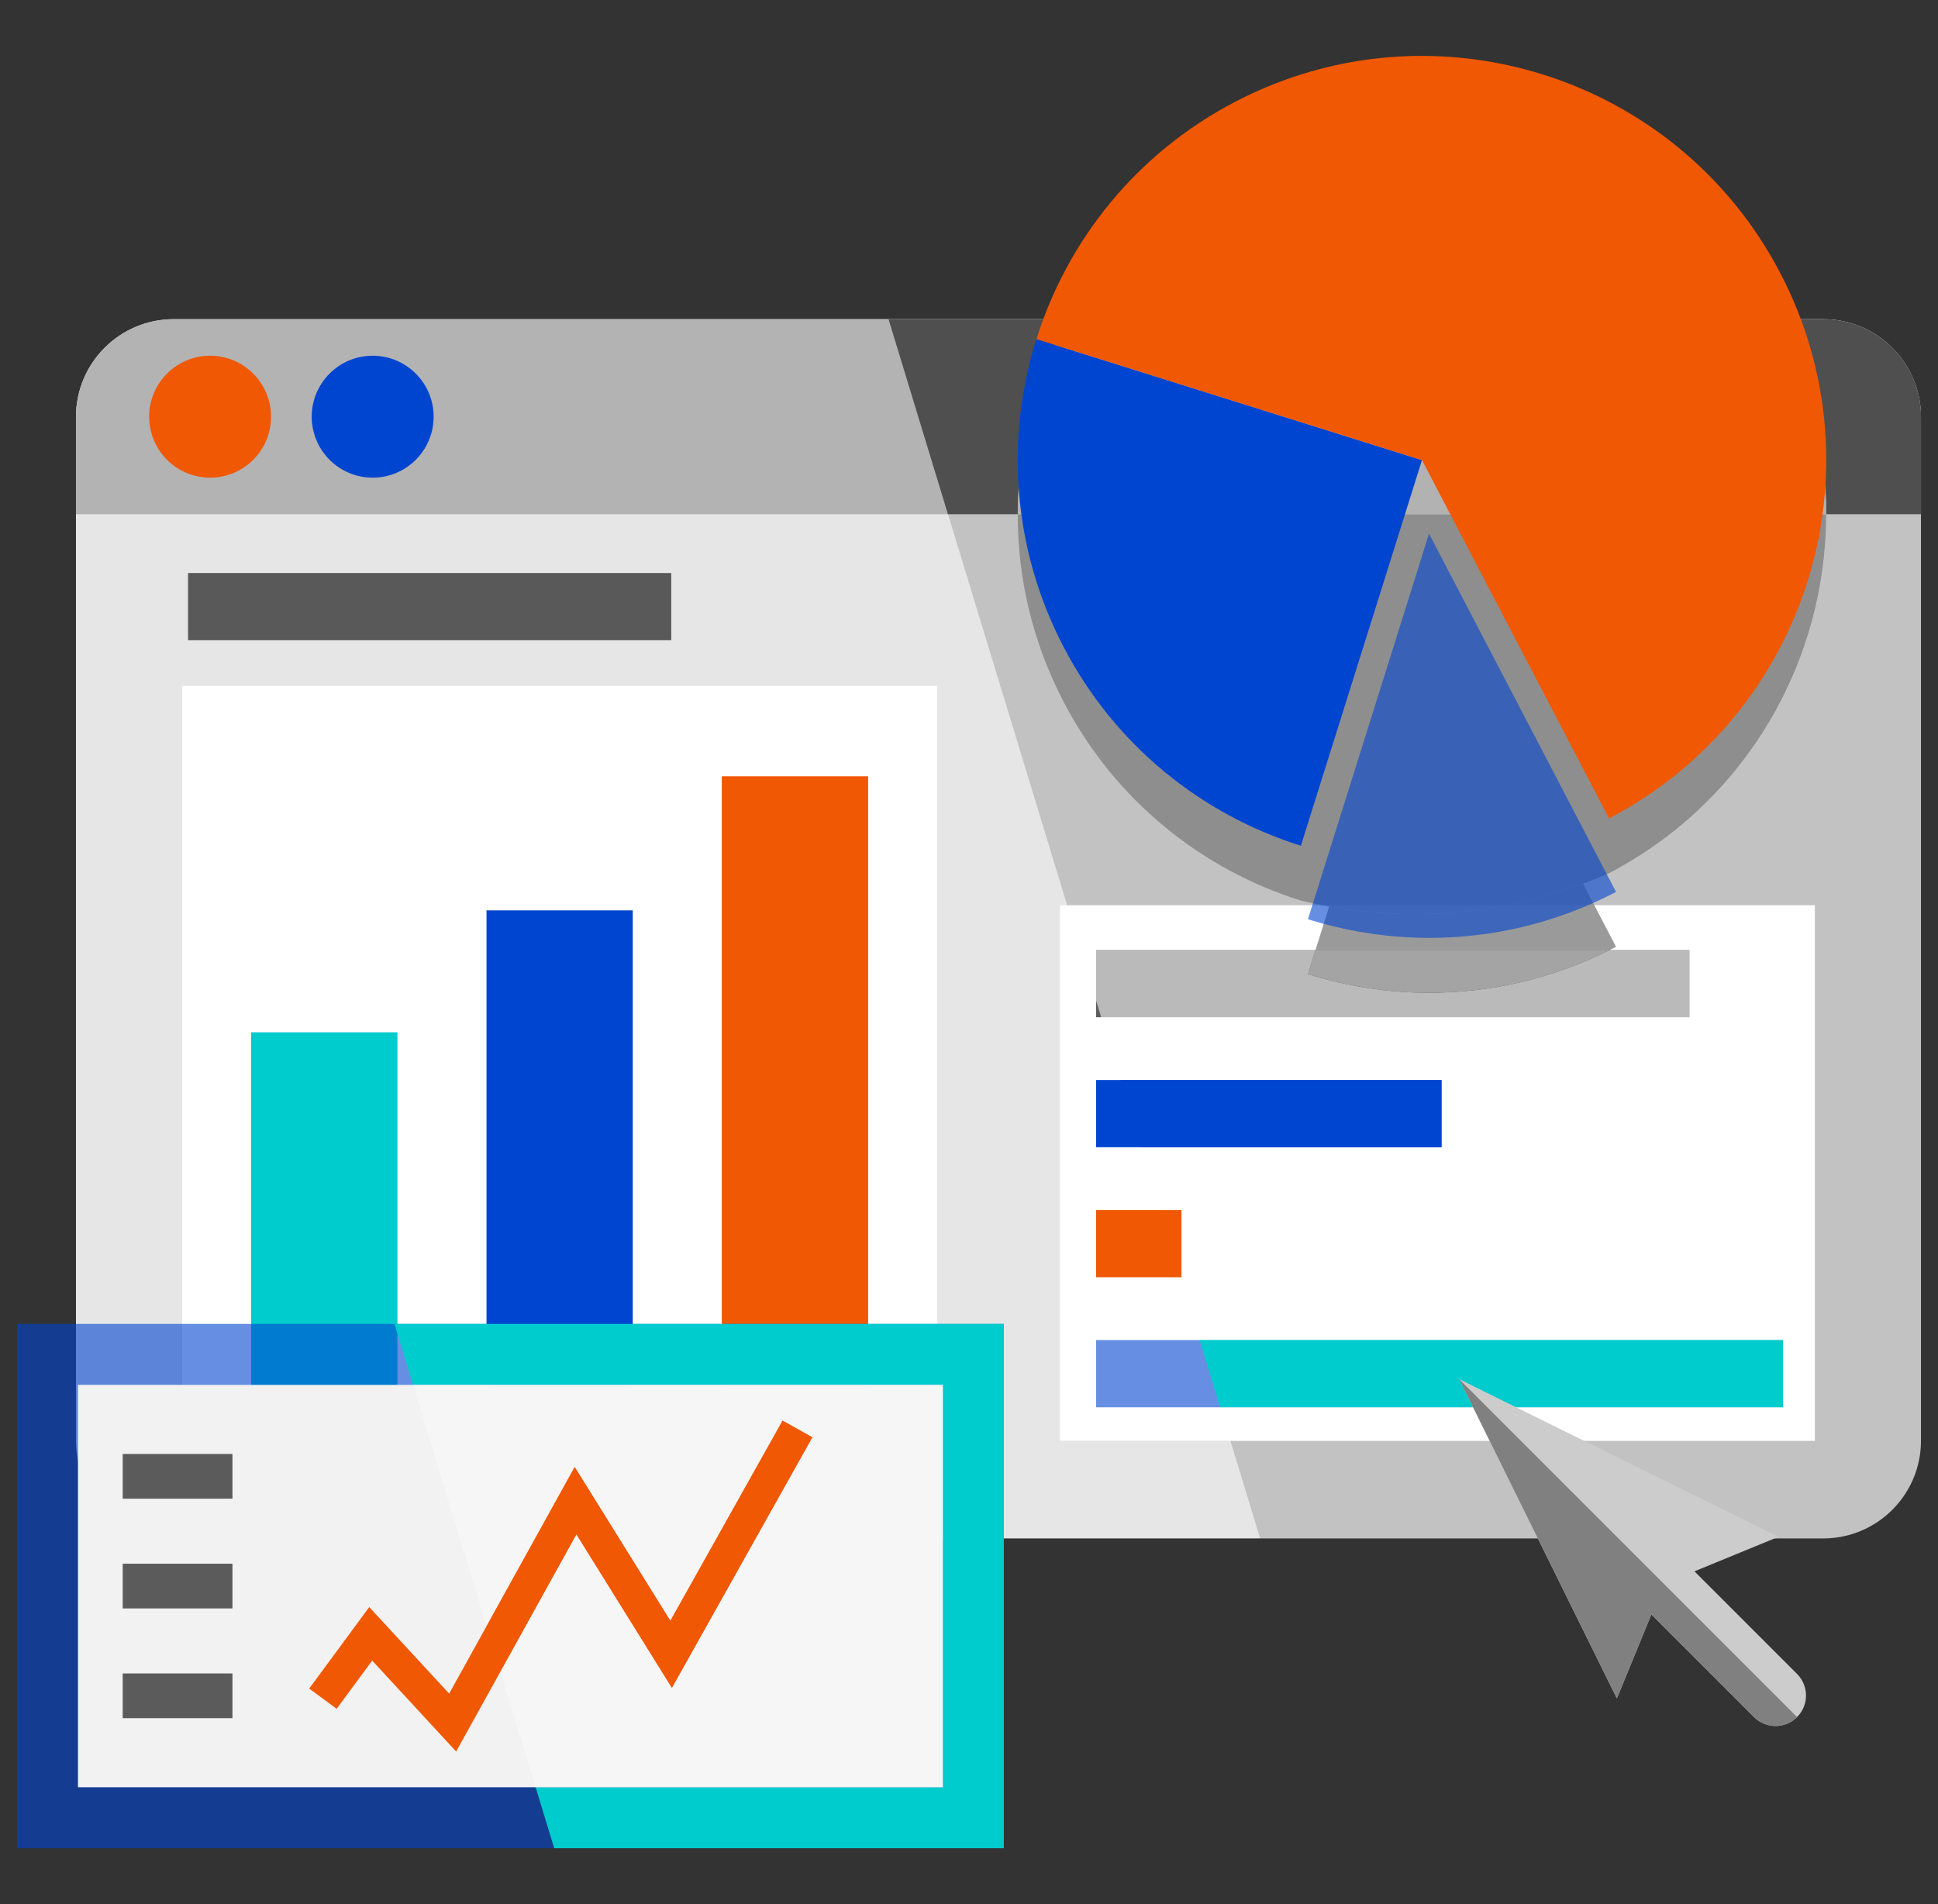 <svg width="57" height="56" viewBox="0 0 57 56" fill="none" xmlns="http://www.w3.org/2000/svg">
<rect x="0" y="0" width="57" height="56" fill="#333333" stroke="none"/>
<g id="Layer_1" clip-path="url(#clip0_1887_7599)">
<g id="SVGRepo_iconCarrier">
<g id="Group">
<path id="Vector" d="M56.499 12.263V42.369C56.499 43.7 55.594 44.821 54.364 45.148C54.128 45.211 53.879 45.245 53.623 45.245H5.11C3.522 45.245 2.234 43.957 2.234 42.369V12.263C2.234 10.674 3.522 9.387 5.11 9.387H53.623C53.879 9.387 54.128 9.42 54.364 9.484C55.594 9.81 56.499 10.931 56.499 12.263Z" fill="#E6E6E6"/>
<path id="Vector_2" d="M56.499 12.262V15.124H2.234V12.262C2.234 10.674 3.522 9.386 5.11 9.386H53.623C55.212 9.387 56.499 10.674 56.499 12.262Z" fill="#B3B3B3"/>
<path id="Vector_3" d="M19.743 16.853H5.531V18.829H19.743V16.853Z" fill="#363636" fill-opacity="0.8"/>
<path id="Vector_4" d="M53.375 26.626H31.176V42.371H53.375V26.626Z" fill="white"/>
<path id="Vector_5" d="M52.438 39.411H32.238V41.388H52.438V39.411Z" fill="#0045D0" fill-opacity="0.6"/>
<path id="Vector_6" d="M34.748 35.588H32.238V37.564H34.748V35.588Z" fill="#F05803"/>
<path id="Vector_7" d="M42.398 31.764H32.238V33.74H42.398V31.764Z" fill="#0045D0"/>
<path id="Vector_8" d="M49.689 27.941H32.238V29.917H49.689V27.941Z" fill="#363636" fill-opacity="0.8"/>
<path id="Vector_9" d="M6.18 14.048C7.17 14.048 7.972 13.245 7.972 12.255C7.972 11.265 7.17 10.462 6.18 10.462C5.189 10.462 4.387 11.265 4.387 12.255C4.387 13.245 5.189 14.048 6.18 14.048Z" fill="#F05803"/>
<path id="Vector_10" d="M10.961 14.048C11.951 14.048 12.754 13.245 12.754 12.255C12.754 11.265 11.951 10.462 10.961 10.462C9.971 10.462 9.168 11.265 9.168 12.255C9.168 13.245 9.971 14.048 10.961 14.048Z" fill="#0045D0"/>
<path id="Vector_11" d="M55.925 10.535C56.287 11.016 56.501 11.614 56.501 12.262V15.124H53.714C53.719 19.415 51.393 23.56 47.326 25.684C47.075 25.794 46.821 25.896 46.565 25.991L46.897 26.626H53.378V42.371H36.188L37.063 45.245H53.626C53.882 45.245 54.13 45.211 54.367 45.148C55.597 44.822 56.502 43.7 56.502 42.369V12.263C56.502 11.614 56.287 11.016 55.925 10.535ZM55.92 10.529C55.922 10.531 55.923 10.533 55.925 10.534C55.923 10.533 55.922 10.531 55.92 10.529Z" fill="#363636" fill-opacity="0.2"/>
<path id="Vector_12" d="M53.626 9.387H52.223C52.27 9.473 52.316 9.559 52.362 9.646C53.277 11.399 53.712 13.275 53.714 15.124H56.501V12.262C56.501 11.614 56.287 11.016 55.925 10.535L55.925 10.534C55.923 10.533 55.922 10.531 55.92 10.529C55.92 10.528 55.919 10.527 55.919 10.527C55.917 10.526 55.917 10.524 55.916 10.523C55.915 10.522 55.914 10.521 55.913 10.52C55.913 10.519 55.912 10.519 55.912 10.518C55.531 10.02 54.991 9.649 54.367 9.484C54.13 9.42 53.882 9.387 53.626 9.387Z" fill="#363636" fill-opacity="0.8"/>
<path id="Vector_13" d="M53.376 26.626H46.895L47.532 27.846C47.47 27.878 47.408 27.91 47.346 27.941H49.691V29.917H32.391L32.954 31.764H42.4V33.74H33.556L34.119 35.588H34.751V37.564H34.721L35.284 39.411H52.441V41.388H35.886L36.186 42.371H53.376V26.626Z" fill="white"/>
<path id="Vector_14" d="M52.441 39.411H35.285L35.887 41.388H52.441V39.411Z" fill="#00CCCD"/>
<path id="Vector_15" d="M34.749 35.588H34.117L34.719 37.564H34.749V35.588Z" fill="#F05803"/>
<path id="Vector_16" d="M42.4 31.764H32.953L33.555 33.74H42.4V31.764Z" fill="#0045D0"/>
<path id="Vector_17" d="M29.936 15.124H27.883L31.388 26.626H38.907C38.732 26.592 38.558 26.555 38.383 26.515L38.264 26.487C35.361 25.576 32.807 23.558 31.288 20.648C30.365 18.881 29.931 16.988 29.936 15.124Z" fill="#363636" fill-opacity="0.2"/>
<path id="Vector_18" d="M31.424 9.387H26.133L27.881 15.124H29.934C29.938 13.919 30.125 12.726 30.483 11.586C30.722 10.825 31.037 10.088 31.424 9.387Z" fill="#363636" fill-opacity="0.8"/>
<path id="Vector_19" d="M38.906 26.626H31.387L32.24 29.425V27.941H38.692L39.094 26.661C39.031 26.65 38.968 26.638 38.906 26.626Z" fill="white"/>
<path id="Vector_20" d="M49.689 27.941H47.343C45.64 28.793 43.827 29.198 42.038 29.198C40.822 29.198 39.618 29.01 38.468 28.649L38.691 27.941H32.238V29.425L32.388 29.917H49.689V27.941Z" fill="#BABABA"/>
<path id="Vector_21" d="M46.563 25.991C45.823 26.266 45.063 26.478 44.293 26.626H46.895L46.563 25.991Z" fill="#363636" fill-opacity="0.5"/>
<path id="Vector_22" d="M46.894 26.626H44.292C43.404 26.797 42.502 26.883 41.598 26.883C40.762 26.883 39.923 26.809 39.093 26.661L38.691 27.941H47.344C47.406 27.91 47.468 27.878 47.531 27.846L46.894 26.626Z" fill="#363636" fill-opacity="0.5"/>
<path id="Vector_23" d="M47.344 27.941H38.691L38.469 28.649C39.618 29.01 40.823 29.198 42.039 29.198C43.827 29.198 45.641 28.793 47.344 27.941Z" fill="#A4A4A4"/>
<path id="Vector_24" d="M41.814 3.258C39.96 3.258 38.08 3.693 36.323 4.61C34.177 5.731 32.516 7.415 31.426 9.386H52.222C50.688 6.616 48.201 4.691 45.385 3.807C44.235 3.446 43.03 3.258 41.814 3.258Z" fill="#363636" fill-opacity="0.5"/>
<path id="Vector_25" d="M52.222 9.387H31.426L31.426 9.387H52.222L52.222 9.387Z" fill="#9F9F9F"/>
<path id="Vector_26" d="M53.711 15.124H29.934C29.928 16.988 30.363 18.88 31.286 20.648C32.805 23.558 35.359 25.576 38.261 26.487L38.381 26.515C38.555 26.555 38.73 26.592 38.905 26.626H44.292C45.062 26.478 45.822 26.266 46.562 25.991C46.818 25.896 47.072 25.793 47.323 25.683C51.39 23.56 53.716 19.415 53.711 15.124Z" fill="#363636" fill-opacity="0.5"/>
<path id="Vector_27" d="M52.22 9.387H31.424C31.036 10.088 30.721 10.825 30.482 11.586C30.124 12.726 29.937 13.919 29.934 15.124H53.711C53.709 13.275 53.274 11.398 52.359 9.646C52.313 9.559 52.267 9.473 52.22 9.387Z" fill="#B2B2B2"/>
<path id="Vector_28" d="M44.293 26.626H38.906C38.969 26.638 39.032 26.65 39.094 26.661C39.925 26.809 40.763 26.883 41.599 26.883C42.504 26.883 43.405 26.797 44.293 26.626Z" fill="#363636" fill-opacity="0.5"/>
<path id="Vector_29" d="M41.822 13.533L41.196 15.528L38.261 24.873C35.359 23.962 32.805 21.943 31.286 19.034C29.767 16.123 29.571 12.875 30.482 9.973L40.457 13.104L41.822 13.533Z" fill="#0045D0"/>
<path id="Vector_30" d="M47.531 26.232C46.637 26.698 45.711 27.04 44.773 27.263C42.657 27.766 40.48 27.667 38.469 27.035L41.633 16.96L42.029 15.694L47.531 26.232Z" fill="#0045D0" fill-opacity="0.6"/>
<path id="Vector_31" d="M47.325 24.07L41.825 13.533L40.46 13.104L30.484 9.973C31.396 7.069 33.414 4.515 36.323 2.996C36.628 2.837 36.935 2.692 37.247 2.563C39.909 1.448 42.787 1.376 45.386 2.193C48.289 3.104 50.843 5.121 52.362 8.032C55.399 13.851 53.145 21.031 47.325 24.07Z" fill="#F05803"/>
<path id="Vector_32" d="M27.559 20.172H5.359V42.371H27.559V20.172Z" fill="white"/>
<path id="Vector_33" d="M11.689 30.36H7.387V41.116H11.689V30.36Z" fill="#00CCCD"/>
<path id="Vector_34" d="M18.611 26.774H14.309V41.116H18.611V26.774Z" fill="#0045D0"/>
<path id="Vector_35" d="M25.533 22.83H21.23V41.116H25.533V22.83Z" fill="#F05803"/>
<path id="Vector_36" d="M29.524 38.937V54.356H0.5V38.937H29.524Z" fill="#0045D0" fill-opacity="0.6"/>
<path id="Vector_37" d="M2.293 52.563V40.73H27.731V52.563H2.293Z" fill="#F2F2F2"/>
<path id="Vector_38" d="M13.416 51.513L10.947 48.838L9.902 50.256L9.094 49.661L10.86 47.264L13.211 49.81L16.903 43.144L19.718 47.667L23.018 41.78L23.894 42.271L19.763 49.64L16.954 45.125L13.416 51.513Z" fill="#F05803"/>
<path id="Vector_39" d="M6.837 42.762H3.609V44.077H6.837V42.762Z" fill="#363636" fill-opacity="0.8"/>
<path id="Vector_40" d="M6.837 45.989H3.609V47.304H6.837V45.989Z" fill="#363636" fill-opacity="0.8"/>
<path id="Vector_41" d="M6.837 49.216H3.609V50.531H6.837V49.216Z" fill="#363636" fill-opacity="0.8"/>
<path id="Vector_42" d="M29.524 38.937H25.532H21.23H18.61H14.307H11.688H11.602L12.148 40.73H27.731V52.563H15.754L16.3 54.356H29.524V38.937Z" fill="#00CCCD"/>
<path id="Vector_43" d="M27.732 40.73H12.148L14.311 47.826L16.904 43.144L19.718 47.667L23.018 41.78L23.894 42.271L19.764 49.64L16.955 45.125L14.718 49.163L15.754 52.563H27.732V40.73Z" fill="#F6F6F6"/>
<path id="Vector_44" d="M23.016 41.78L19.716 47.667L16.902 43.144L14.309 47.826L14.716 49.163L16.952 45.125L19.761 49.64L23.892 42.271L23.016 41.78Z" fill="#F05803"/>
<path id="Vector_45" d="M47.555 49.951L48.57 47.481L51.588 50.499C51.763 50.674 51.993 50.762 52.222 50.761C52.451 50.761 52.681 50.674 52.855 50.499C53.206 50.148 53.205 49.581 52.855 49.231L49.837 46.213L52.308 45.198L42.918 40.562L47.555 49.951Z" fill="#CCCCCC"/>
<path id="Vector_46" d="M47.556 49.951L48.57 47.481L51.588 50.499C51.763 50.674 51.993 50.762 52.222 50.761C52.452 50.761 52.681 50.674 52.855 50.499L42.918 40.562L47.556 49.951Z" fill="#808080"/>
</g>
</g>
</g>
<defs>
<clipPath id="clip0_1887_7599">
<rect width="56" height="56" fill="white" transform="translate(0.5)"/>
</clipPath>
</defs>
</svg>
